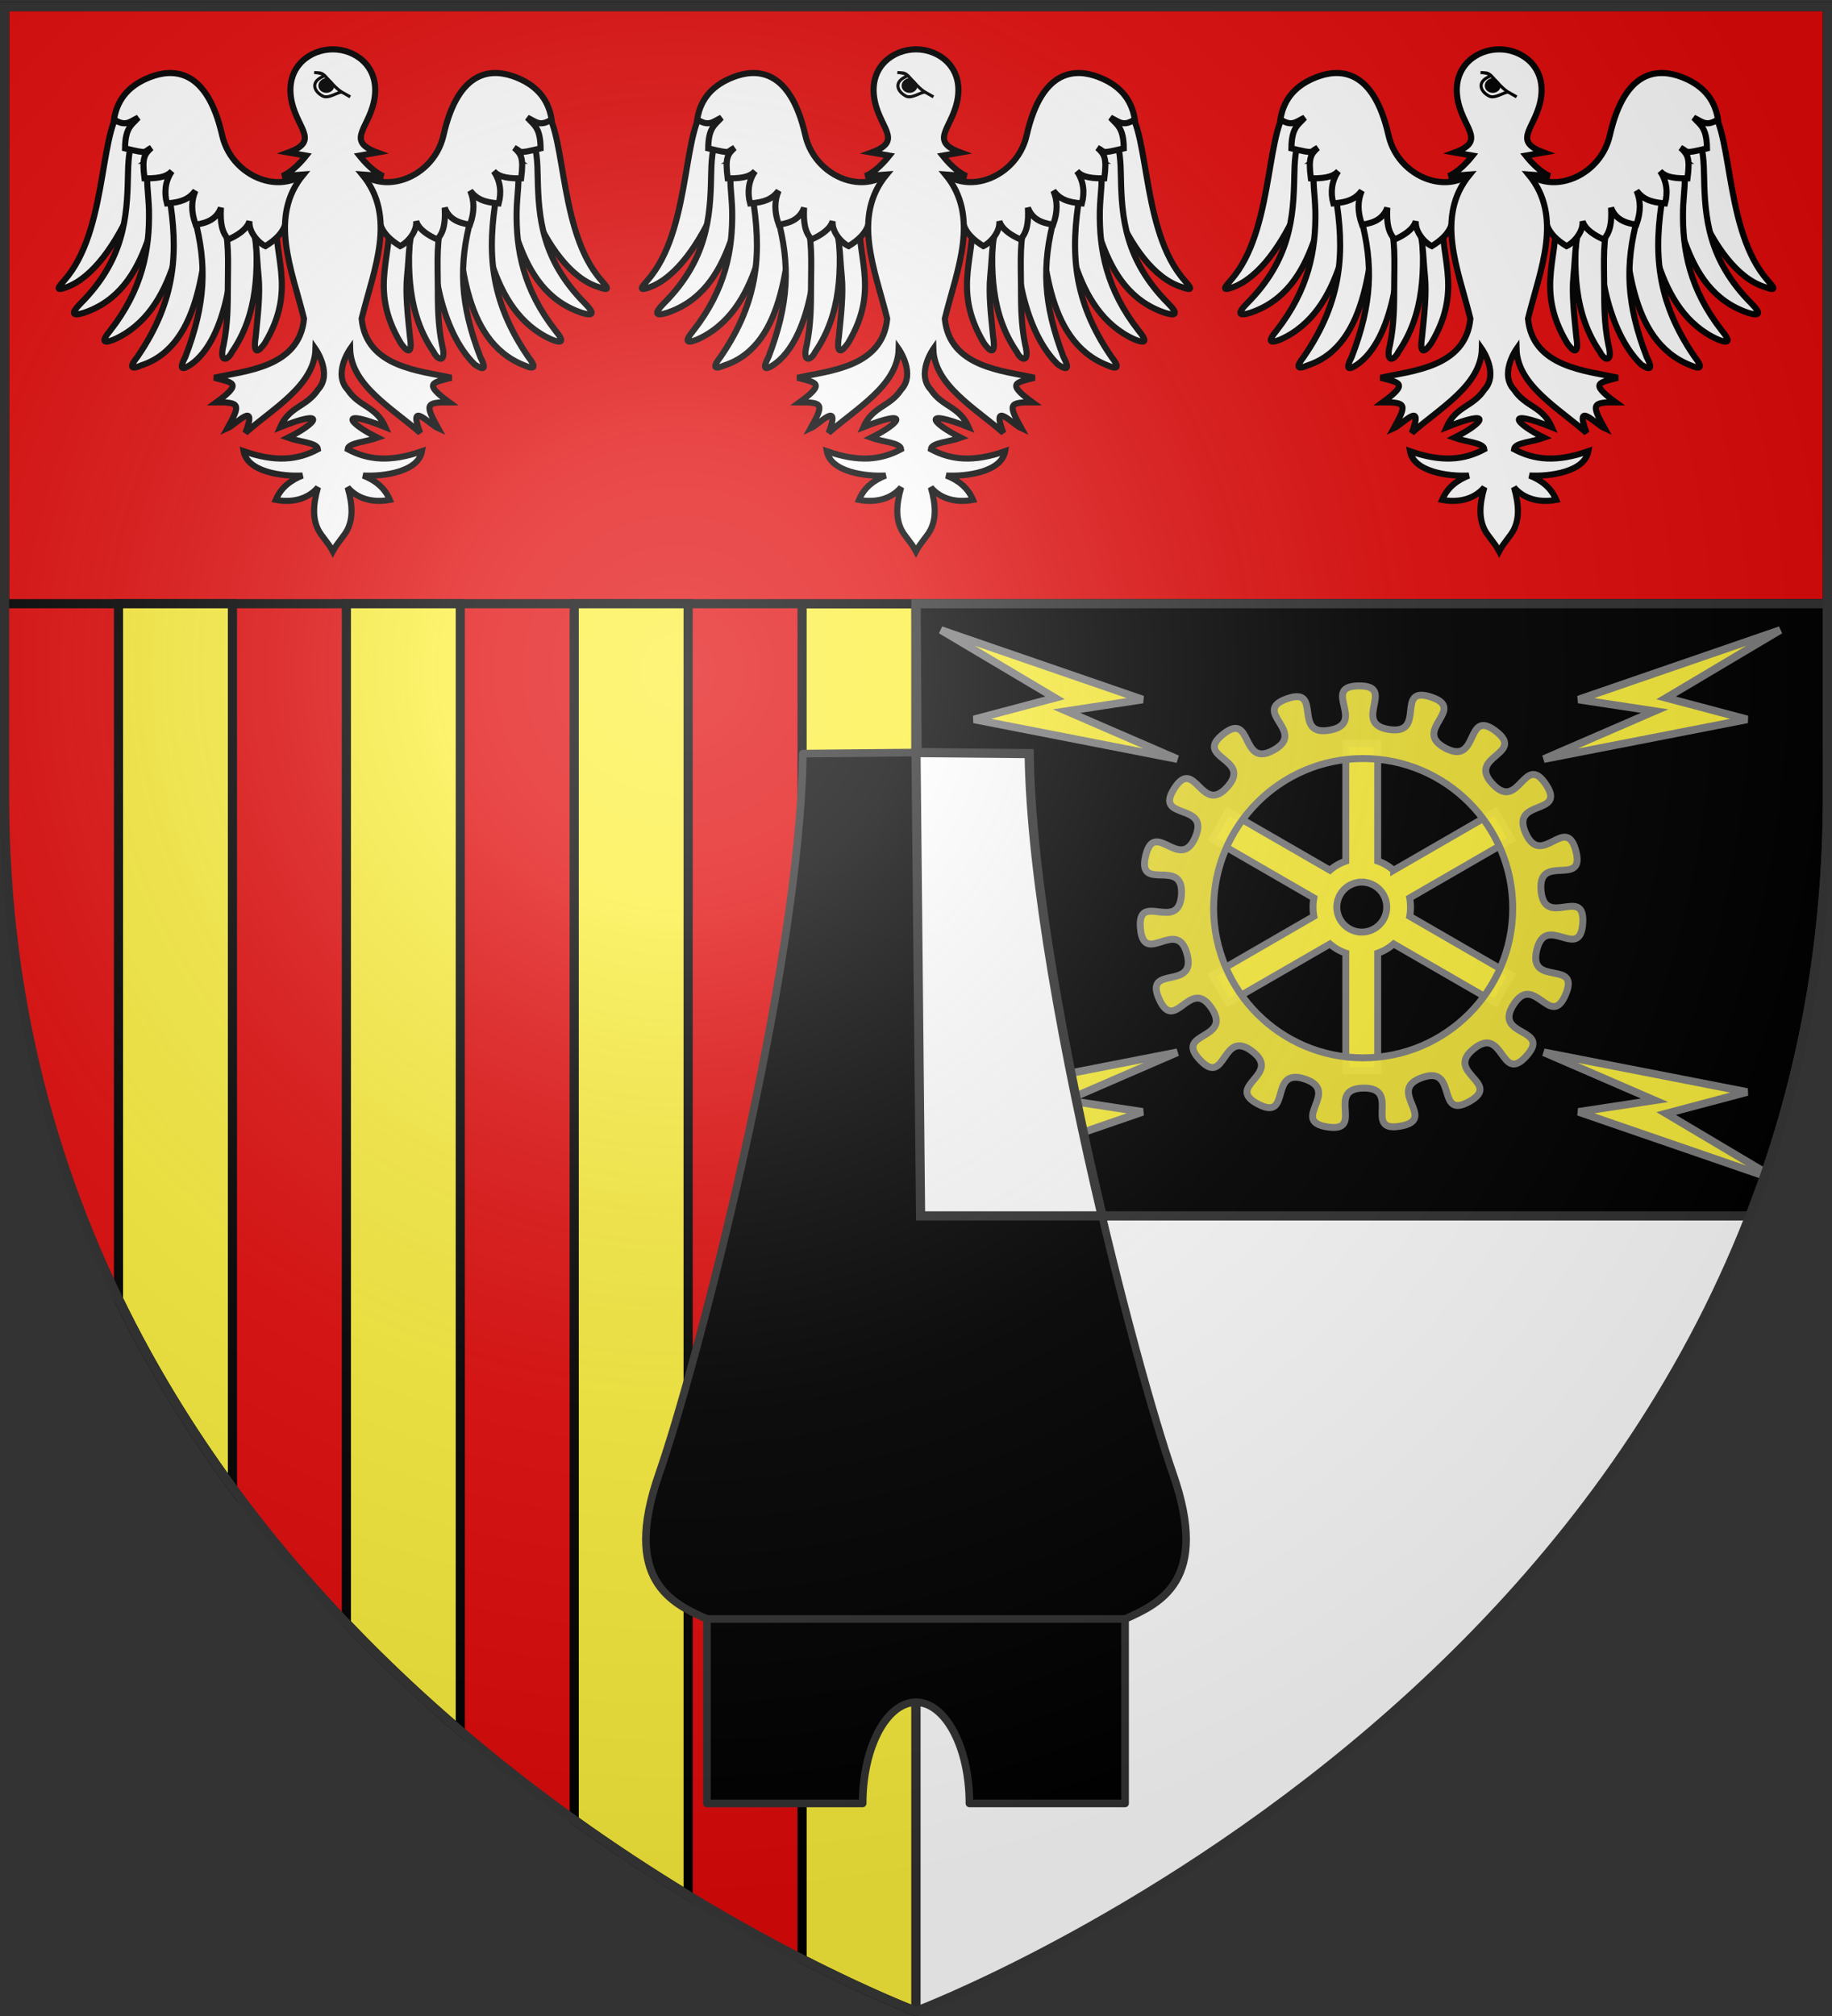 <svg xmlns="http://www.w3.org/2000/svg" xmlns:xlink="http://www.w3.org/1999/xlink" width="600" height="660" version="1.0"><rect width="100%" height="100%" fill="#333333" stroke="none"/><desc>Flag of Canton of Valais (Wallis)</desc><defs><radialGradient xlink:href="#a" id="d" cx="221.445" cy="226.331" r="300" fx="221.445" fy="226.331" gradientTransform="matrix(1.353 0 0 1.349 -77.63 -85.747)" gradientUnits="userSpaceOnUse"/><linearGradient id="a"><stop offset="0" style="stop-color:white;stop-opacity:.314"/><stop offset=".19" style="stop-color:white;stop-opacity:.251"/><stop offset=".6" style="stop-color:#6b6b6b;stop-opacity:.125"/><stop offset="1" style="stop-color:black;stop-opacity:.125"/></linearGradient></defs><g style="display:inline"><path d="M1.5 2.188v258.53C1.5 546.17 300 658.5 300 658.5V2.188z" style="fill:#e20909;fill-opacity:1;fill-rule:evenodd;stroke:none;display:inline"/><path d="M262.688 197.656v443.719C285.409 653.009 300 658.5 300 658.5V197.656z" style="fill:#fcef3c;fill-opacity:1;stroke:#000;stroke-width:3;stroke-miterlimit:4;stroke-opacity:1;stroke-dasharray:none;stroke-linejoin:round"/><path d="M598.5 2.188v258.53C598.5 546.17 300 658.5 300 658.5V2.188z" style="fill:#fff;fill-opacity:1;fill-rule:evenodd;stroke:none;display:inline"/><path d="M1.5 2.142h597v195.5H1.5z" style="fill:#e20909;fill-opacity:1;stroke:#000;stroke-width:3;stroke-miterlimit:4;stroke-opacity:1;stroke-dasharray:none"/><path d="M38.813 197.656v227.657c10.826 22.313 23.49 42.844 37.312 61.687V197.656zM113.438 197.656v333.719c12.203 12.79 24.752 24.55 37.312 35.281v-369zM188.063 197.656v398.188c12.975 9.3 25.569 17.485 37.312 24.625V197.656z" style="fill:#fcef3c;fill-opacity:1;stroke:#000;stroke-width:3;stroke-miterlimit:4;stroke-opacity:1;stroke-dasharray:none"/><path d="m300 197.656 1.5 200.407h271.625c15.782-40.434 25.375-86.107 25.375-137.344v-63.063z" style="fill:#000;fill-opacity:1;fill-rule:evenodd;stroke:#313131;stroke-width:3;stroke-miterlimit:4;stroke-opacity:1;stroke-dasharray:none;display:inline"/><path d="M298.5 197.167h3v460.899h-3z" style="fill:#313131;fill-opacity:1;stroke:none;display:inline"/></g><g style="display:inline"><g id="c" style="display:inline"><g style="stroke-width:7.111;stroke-miterlimit:4;stroke-dasharray:none"><path d="M64.753 130.195c-30.57 18.186-18.842 136.546-66.38 198.156-6.59 8.94-20.31 20.336-1.886 13.52C57.22 319.605 106.65 185.46 99.882 119.85c-5.265.003-14.913-.358-20.226.01-8.797 3.445-6.105 6.89-14.903 10.337z" style="fill:#fff;fill-opacity:1;fill-rule:evenodd;stroke:#000;stroke-width:7.111;stroke-linecap:butt;stroke-linejoin:miter;stroke-miterlimit:4;stroke-opacity:1;stroke-dasharray:none" transform="translate(213.801 -2.041)scale(.281)"/><path d="M76.119 164.731c-7.352 12.734-7.879 33.016-8.16 47.917-.903 48.047-4.61 97.353-55.148 148.135-11.749 11.889-9.785 15.11 3.797 10.938 81.06-27.275 79.942-129.285 105.83-186.346-1.95-12.183-.825-24.016-8.719-31.72-5.233.578-10.455.547-15.695 1.492-8.37 4.384-13.536 5.2-21.905 9.584z" style="fill:#fff;fill-opacity:1;fill-rule:evenodd;stroke:#000;stroke-width:7.111;stroke-linecap:butt;stroke-linejoin:miter;stroke-miterlimit:4;stroke-opacity:1;stroke-dasharray:none" transform="translate(213.801 -2.041)scale(.281)"/><path d="M91.595 194.577c-3.159 22.158.525 39.568.894 57.793.944 46.488-7.925 92.412-45.346 140.23-10.372 12.47-8.206 15.42 4.579 10.259 73.843-32.845 81.052-136.337 90.795-193.627-2.896-11.618-8.027-22.702-16.299-29.494-5.012.992-10.062 1.396-15.05 2.744-7.728 4.934-11.845 7.16-19.573 12.095z" style="fill:#fff;fill-opacity:1;fill-rule:evenodd;stroke:#000;stroke-width:7.111;stroke-linecap:butt;stroke-linejoin:miter;stroke-miterlimit:4;stroke-opacity:1;stroke-dasharray:none" transform="translate(213.801 -2.041)scale(.281)"/><path d="M115.9 234.22c10.976 65.466 8.65 122.453-36.955 188.818-9.779 12.397-7.597 15.214 4.715 9.868 72.87-23.87 73.06-132.436 81.096-188.436-3.111-11.232-3.871-21.89-12.092-28.29-4.852 1.091-9.757 1.612-14.578 3.05z" style="fill:#fff;fill-opacity:1;fill-rule:evenodd;stroke:#000;stroke-width:7.111;stroke-linecap:butt;stroke-linejoin:miter;stroke-miterlimit:4;stroke-opacity:1;stroke-dasharray:none" transform="translate(213.801 -2.041)scale(.281)"/><path d="M145.385 260.455c15.012 55.57 13.138 101.07-10.532 162.66-7.305 13.998-4.638 16.36 6.467 8.821 41.415-28.883 53.113-118.47 47.607-172.4-3.97-15.127-9.324-17.62-23.427-23.653-4.565 1.974-9.288 3.397-13.757 5.705-5.492 7.963-8.916 6.526-6.358 18.867z" style="fill:#fff;fill-opacity:1;fill-rule:evenodd;stroke:#000;stroke-width:7.111;stroke-linecap:butt;stroke-linejoin:miter;stroke-miterlimit:4;stroke-opacity:1;stroke-dasharray:none" transform="translate(213.801 -2.041)scale(.281)"/><path d="M177.878 259.733c8.602 25.74 6.6 52.31 6.524 81.046-.055 21.311.027 43.802-4.9 68.04-5.816 22.334 5.082 18.525 9.785 8.441 30.113-43.94 31.462-95.718 26.351-151-.329-7.855 4.722-17.086-18.13-31.568-17.735 4.665-24.927 9.1-19.63 25.041z" style="fill:#fff;fill-opacity:1;fill-rule:evenodd;stroke:#000;stroke-width:7.111;stroke-linecap:butt;stroke-linejoin:miter;stroke-miterlimit:4;stroke-opacity:1;stroke-dasharray:none" transform="translate(213.801 -2.041)scale(.281)"/><path d="M207.92 258.691c10.728 21.195 9.548 42.77 12.286 70.283 2.11 21.206-.937 46.28-3.376 70.893-3.516 22.81 4.206 16.516 10.592 7.404 39.845-66.349 6.106-104.47 14.663-158.702-4.382-9.942-7.91-23.271-29.16-7.13z" style="fill:#fff;fill-opacity:1;fill-rule:evenodd;stroke:#000;stroke-width:7.111;stroke-linecap:butt;stroke-linejoin:miter;stroke-miterlimit:4;stroke-opacity:1;stroke-dasharray:none" transform="translate(213.801 -2.041)scale(.281)"/><path d="M289.72 190.31c-27.501 52.036-99.653 28.874-111.944-25.44-17.956-79.347-58.478-77.644-84.068-67.718-21.95 8.514-37.906 23.431-41.978 49.233 13.746 9.08 18.711 2.338 28.213-2.004-7.585 8.55-15.145 11.38-15.35 35.77 28.439 6.72 20.69 4.391 30.65-.634-8.172 7.533-11.045 11.614-7.985 35.522 21.116.374 27.312-3.604 31.928-8.231-8.225 11.838-8.984 25.516-5.752 37.466 16.706-1.374 25.44-4.8 33.175-14.758-4.877 11.515-5.19 24.305.254 39.495 13.844-1.978 24.484-6.584 29.48-19.737-.982 17.231.958 28.616 8.712 36.906 10.013-4.396 21.7-11.502 24.527-21.338-1.09 13.167 11.089 25.809 18.649 29.153 9.76-5.926 20.85-14.743 23.868-28.005 20.713-22.69 15.824-22.662 55.8-14.525-3.335-18.006-9.912-46.141-18.18-61.155z" style="fill:#fff;fill-opacity:1;fill-rule:evenodd;stroke:#000;stroke-width:7.111;stroke-linecap:butt;stroke-linejoin:miter;stroke-miterlimit:4;stroke-opacity:1;stroke-dasharray:none" transform="translate(213.801 -2.041)scale(.281)"/></g><g style="stroke-width:7.111;stroke-miterlimit:4;stroke-dasharray:none"><path d="M64.753 130.195c-30.57 18.186-18.842 136.546-66.38 198.156-6.59 8.94-20.31 20.336-1.886 13.52C62.327 322.16 106.65 185.46 99.882 119.85c-5.265.003-14.913-.358-20.226.01-8.797 3.445-6.105 6.89-14.903 10.337z" style="fill:#fff;fill-opacity:1;fill-rule:evenodd;stroke:#000;stroke-width:7.111;stroke-linecap:butt;stroke-linejoin:miter;stroke-miterlimit:4;stroke-opacity:1;stroke-dasharray:none" transform="matrix(-.281 0 0 .281 386.199 -2.041)"/><path d="M76.119 164.731c-7.352 12.734-7.879 33.016-8.16 47.917-.903 48.047-4.61 97.353-55.148 148.135-11.749 11.889-9.785 15.11 3.797 10.938 81.06-27.275 79.942-129.285 105.83-186.346-1.95-12.183-.825-24.016-8.719-31.72-5.233.578-10.455.547-15.695 1.492-8.37 4.384-13.536 5.2-21.905 9.584z" style="fill:#fff;fill-opacity:1;fill-rule:evenodd;stroke:#000;stroke-width:7.111;stroke-linecap:butt;stroke-linejoin:miter;stroke-miterlimit:4;stroke-opacity:1;stroke-dasharray:none" transform="matrix(-.281 0 0 .281 386.199 -2.041)"/><path d="M91.595 194.577c-3.159 22.158.525 39.568.894 57.793.944 46.488-7.925 92.412-45.346 140.23-10.372 12.47-8.206 15.42 4.579 10.259 73.843-32.845 81.052-136.337 90.795-193.627-2.896-11.618-8.027-22.702-16.299-29.494-5.012.992-10.062 1.396-15.05 2.744-7.728 4.934-11.845 7.16-19.573 12.095z" style="fill:#fff;fill-opacity:1;fill-rule:evenodd;stroke:#000;stroke-width:7.111;stroke-linecap:butt;stroke-linejoin:miter;stroke-miterlimit:4;stroke-opacity:1;stroke-dasharray:none" transform="matrix(-.281 0 0 .281 386.199 -2.041)"/><path d="M115.9 234.22c10.976 65.466 8.65 122.453-36.955 188.818-9.779 12.397-7.597 15.214 4.715 9.868 74.147-28.977 73.06-132.436 81.096-188.436-3.111-11.232-3.871-21.89-12.092-28.29-4.852 1.091-9.757 1.612-14.578 3.05z" style="fill:#fff;fill-opacity:1;fill-rule:evenodd;stroke:#000;stroke-width:7.111;stroke-linecap:butt;stroke-linejoin:miter;stroke-miterlimit:4;stroke-opacity:1;stroke-dasharray:none" transform="matrix(-.281 0 0 .281 386.199 -2.041)"/><path d="M145.385 260.455c15.012 55.57 13.138 101.07-10.532 162.66-7.305 13.998-4.638 16.36 6.467 8.821 38.862-37.819 53.113-118.47 47.607-172.4-3.97-15.127-9.324-17.62-23.427-23.653-4.565 1.974-9.288 3.397-13.757 5.705-5.492 7.963-8.916 6.526-6.358 18.867z" style="fill:#fff;fill-opacity:1;fill-rule:evenodd;stroke:#000;stroke-width:7.111;stroke-linecap:butt;stroke-linejoin:miter;stroke-miterlimit:4;stroke-opacity:1;stroke-dasharray:none" transform="matrix(-.281 0 0 .281 386.199 -2.041)"/><path d="M177.878 259.733c8.602 25.74 6.6 52.31 6.524 81.046-.055 21.311.027 43.802-4.9 68.04-5.816 22.334 5.082 18.525 9.785 8.441 30.113-43.94 31.462-95.718 26.351-151-.329-7.855 4.722-17.086-18.13-31.568-17.735 4.665-24.927 9.1-19.63 25.041z" style="fill:#fff;fill-opacity:1;fill-rule:evenodd;stroke:#000;stroke-width:7.111;stroke-linecap:butt;stroke-linejoin:miter;stroke-miterlimit:4;stroke-opacity:1;stroke-dasharray:none" transform="matrix(-.281 0 0 .281 386.199 -2.041)"/><path d="M207.92 258.691c10.728 21.195 9.548 42.77 12.286 70.283 2.11 21.206-.937 46.28-3.376 70.893-3.516 22.81 4.206 16.516 10.592 7.404 39.845-66.349 6.106-104.47 14.663-158.702-4.382-9.942-7.91-23.271-29.16-7.13z" style="fill:#fff;fill-opacity:1;fill-rule:evenodd;stroke:#000;stroke-width:7.111;stroke-linecap:butt;stroke-linejoin:miter;stroke-miterlimit:4;stroke-opacity:1;stroke-dasharray:none" transform="matrix(-.281 0 0 .281 386.199 -2.041)"/><path d="M289.72 190.31c-27.501 52.036-99.653 28.874-111.944-25.44-17.956-79.347-58.478-77.644-84.068-67.718-21.95 8.514-37.906 23.431-41.978 49.233 13.746 9.08 18.711 2.338 28.213-2.004-7.585 8.55-15.145 11.38-15.35 35.77 28.439 6.72 20.69 4.391 30.65-.634-8.172 7.533-11.045 11.614-7.985 35.522 21.116.374 27.312-3.604 31.928-8.231-8.225 11.838-8.984 25.516-5.752 37.466 16.706-1.374 25.44-4.8 33.175-14.758-4.877 11.515-5.19 24.305.254 39.495 13.844-1.978 24.484-6.584 29.48-19.737-.982 17.231.958 28.616 8.712 36.906 10.013-4.396 21.7-11.502 24.527-21.338-1.09 13.167 11.089 25.809 18.649 29.153 9.76-5.926 20.85-14.743 23.868-28.005 20.713-22.69 15.824-22.662 55.8-14.525-3.335-18.006-9.912-46.141-18.18-61.155z" style="fill:#fff;fill-opacity:1;fill-rule:evenodd;stroke:#000;stroke-width:7.111;stroke-linecap:butt;stroke-linejoin:miter;stroke-miterlimit:4;stroke-opacity:1;stroke-dasharray:none" transform="matrix(-.281 0 0 .281 386.199 -2.041)"/></g><path d="M295.89 16.153c7.342-.003 14.959 5.464 13.764 15.327-1.256 10.371-10.15 14.421.79 18.45l-5.828 1.02c1.564 1.953 4.52 5.294 7.837 6.706l-6.928-.526c11.455 13.865 3.805 31.001-.193 47.19 1.51 16.068 19.37 17.044 29.377 19.349-5.888 1.633-9.556 1.58-.695 8.037-7.894-.047-7.886.773-3.617 8.506-2.854-1.267-10.028-9.43-5.903 1.492-9.088-8.034-22.614-15.531-22.933-27.467 0 0-5.69 8.11-.812 13.327 3.754 5.725 9.321 5.348 12.382 12.293-15.356-6.141-12.598-1.567-2.539 3.446-3.755 1.378-9.615 1.598-9.843 3.757 6.695 3.59 13.98 4.294 24.35.655-1.25 6.856-12.768 8.32-19.28 7.968 3.706 1.447 7.026 3.825 8.756 7.968-5.342 1.014-10.54-.219-13.826-4.105 1.767 6.142 1.646 10.37-.065 13.84-1.035 2.098-3.266 4.198-4.793 7.099-1.528-2.9-3.76-5-4.794-7.1-1.71-3.469-1.832-7.697-.065-13.839-3.286 3.886-8.484 5.12-13.826 4.105 1.73-4.143 5.05-6.52 8.756-7.968-6.512.351-18.03-1.112-19.28-7.968 10.37 3.639 17.655 2.935 24.35-.655-.228-2.16-6.088-2.379-9.843-3.757 10.059-5.013 12.817-9.587-2.539-3.446 3.06-6.945 8.628-6.568 12.382-12.293 4.878-5.217-.812-13.327-.812-13.327-.319 11.936-13.845 19.433-22.933 27.467 4.125-10.923-3.049-2.759-5.903-1.492 4.269-7.733 4.277-8.553-3.617-8.506 8.86-6.457 5.193-6.404-.695-8.037 10.007-2.305 27.866-3.28 29.377-19.349-3.998-16.189-11.648-33.325-.193-47.19l-6.928.526c3.317-1.412 6.273-4.753 7.837-6.707l-5.828-1.02c10.94-4.028 2.046-8.078.79-18.449-1.195-9.863 6.422-15.33 13.764-15.327z" style="fill:#fff;fill-opacity:1;fill-rule:evenodd;stroke:#000;stroke-width:2;stroke-linecap:butt;stroke-linejoin:miter;stroke-miterlimit:4;stroke-opacity:1;stroke-dasharray:none" transform="translate(4.11)"/><g style="stroke-width:7.111;stroke-miterlimit:4;stroke-dasharray:none"><path d="M282.637 91.79c5.483.586 7.78-.601 12.433 3.717 8.4 9.206 14.09 15.79 20.014 19.19 3.74 2.145 6.608 3.708 9.515 5.424-1.216-.66-6.902-4.09-9.644-5.37-4.764-.656-15.59 8.01-22.359 4.48-10.9-5.688-14.837-17.385 2.152-23.572-.197-1.455-5.154-3.743-12.111-3.869z" style="fill:#fff;fill-opacity:1;fill-rule:evenodd;stroke:#000;stroke-width:3.556;stroke-linecap:butt;stroke-linejoin:miter;stroke-miterlimit:4;stroke-opacity:1;stroke-dasharray:none" transform="translate(214.492 -2.041)scale(.281)"/><path d="M293.657 113.087c-3.766-1.501-5.433-5.401-3.72-8.705 1.711-3.303 6.728-5.76 9.923-3.264 3.057 2.388 5.388 5.458 3.721 8.705-1.658 3.23-5.925 4.705-9.66 3.364" style="fill:#000;fill-opacity:1;fill-rule:evenodd;stroke:#000;stroke-width:3.556;stroke-linecap:round;stroke-linejoin:round;stroke-miterlimit:4;stroke-opacity:1;stroke-dasharray:none;stroke-dashoffset:0" transform="translate(214.492 -2.041)scale(.281)"/></g></g><use xlink:href="#c" width="600" height="660" style="display:inline" transform="translate(191)"/><use xlink:href="#c" width="600" height="660" style="display:inline" transform="translate(-191)"/><path d="m-400 246.375-37.062.344c-.89 70.83-34.882 200.782-47.094 235.781-12.169 34.876 4.173 42.377 15.688 47.531v60.375h51c0-18.286 7.818-33.125 17.469-33.125 9.65 0 17.5 14.84 17.5 33.125h50.968v-60.375c11.515-5.154 27.857-12.655 15.688-47.531-12.212-34.999-46.203-164.95-47.094-235.781z" style="fill:#000;fill-opacity:1;stroke:#313131;stroke-width:2.5;stroke-linejoin:round;stroke-miterlimit:4;stroke-opacity:1;display:inline" transform="translate(700)"/><path d="M-468.459 530.02h136.938" style="fill:#e20909;fill-opacity:1;stroke:#313131;stroke-width:2.5;stroke-linejoin:round;stroke-miterlimit:4;stroke-opacity:1;stroke-dasharray:none;display:inline" transform="translate(700)"/><path d="m308.163 386.75 66.07-22.746-24.911-3.79 36.284-15.706-66.612 12.998 26.537 7.04z" style="fill:#fcef3c;stroke:#7f7f7f;stroke-width:2.5;stroke-linecap:butt;stroke-linejoin:miter;stroke-miterlimit:4;stroke-opacity:1;stroke-dasharray:none"/><path d="m300 246.375 1.5 151.688h59.469c-11.956-50.505-23.395-110.65-23.906-151.344z" style="display:inline;fill:#fff;fill-opacity:1;fill-rule:evenodd;stroke:#313131;stroke-width:3;stroke-miterlimit:4;stroke-opacity:1;stroke-dasharray:none"/><path d="M440.76 243.399v38.512a15.9 15.9 0 0 0-5.19 2.983l-33.348-19.232-5.238 9.046 33.322 19.257a16 16 0 0 0-.266 3.007c0 1.026.081 2.035.266 3.007l-33.322 19.256 5.238 9.046 33.347-19.232a15.9 15.9 0 0 0 5.19 2.983v38.513h10.453v-38.488a15.9 15.9 0 0 0 5.214-3.032l33.347 19.256 5.238-9.046-33.322-19.256c.185-.972.267-1.981.267-3.007s-.082-2.035-.267-3.007l33.322-19.257-5.238-9.046-33.347 19.256a15.9 15.9 0 0 0-5.214-3.031v-38.488zm5.238 45.4a8.176 8.176 0 0 1 8.173 8.173 8.176 8.176 0 0 1-8.173 8.173 8.176 8.176 0 0 1-8.173-8.173 8.176 8.176 0 0 1 8.173-8.173z" style="fill:#fcef3c;stroke:#7f7f7f;stroke-width:2.268;stroke-miterlimit:4;stroke-opacity:1;stroke-dasharray:none"/><g style="fill:#fcef3c;fill-opacity:.941;stroke:#7f7f7f;stroke-width:3.047;stroke-miterlimit:4;stroke-opacity:1;stroke-dasharray:none;display:inline"><path d="M298.954 432.398c-17.044.197 3.95 16.484-12.829 19.482-16.78 2.998-2.743-19.536-18.8-13.818-16.057 5.717 9.062 14.306-5.834 22.587-14.897 8.281-8.95-17.579-22.28-6.96s13.241 10.569 1.842 23.235-14.18-13.72-23.338.648c-9.157 14.37 15.947 5.714 9.28 21.393-6.665 15.68-17.877-8.373-21.87 8.19-3.993 16.561 16.975.237 15.763 17.23-1.21 16.992-19.653-2.153-18.049 14.807s16.13-5.274 20.506 11.192c4.375 16.465-19.276 4.37-12.249 19.891s13.543-10.229 23.03 3.924-16.806 10.358-5.117 22.758 9.46-14.06 23.03-3.753c13.572 10.307-12.524 15.267 2.56 23.201s4.389-16.365 20.574-11.02-6.882 18.476 9.963 21.086-1.179-16.897 15.865-17.094c17.045-.197-.504 19.75 16.275 16.752 16.78-2.998-6.571-15.641 9.486-21.359 16.057-5.717 5.916 18.824 20.813 10.543 14.896-8.28-11.317-12.617 2.013-23.235 13.33-10.619 11.734 15.874 23.133 3.207 11.399-12.666-14.821-8.252-5.664-22.621s16.262 11.21 22.928-4.47-16.685-3.023-12.692-19.585c3.993-16.561 19.022 5.324 20.233-11.668 1.211-16.993-16.753 2.561-18.357-14.399s19.695-1.106 15.32-17.572-15.014 7.844-22.041-7.676c-7.027-15.521 18.29-7.48 8.803-21.632-9.488-14.154-11.683 12.331-23.372-.069s14.902-12.996 1.33-23.303-7.06 15.44-22.143 7.506 9.873-17.14-6.312-22.485-1.649 16.872-18.493 14.262c-16.845-2.61 3.738-19.372-13.307-19.175zm1.91 31.97c36.347 0 65.852 29.504 65.852 65.851s-29.505 65.85-65.851 65.85-65.817-29.503-65.817-65.85 29.47-65.85 65.817-65.85z" style="fill:#fcef3c;fill-opacity:.941;fill-rule:evenodd;stroke:#7f7f7f;stroke-width:3.047;stroke-linejoin:round;stroke-miterlimit:4;stroke-opacity:1;stroke-dasharray:none;display:inline" transform="matrix(.744 0 0 .744 222.597 -97.157)"/></g><path d="m308.163 206.267 66.07 22.745-24.911 3.791 36.284 15.705-66.612-12.997 26.537-7.04zM583.05 206.267l-66.071 22.745 24.912 3.791-36.285 15.705 66.612-12.997-26.536-7.04zM577.424 384.813l-60.445-20.809 24.912-3.79-36.285-15.706 66.612 12.998-26.536 7.04 32.174 19.118z" style="fill:#fcef3c;stroke:#7f7f7f;stroke-width:2.5;stroke-linecap:butt;stroke-linejoin:miter;stroke-miterlimit:4;stroke-opacity:1;stroke-dasharray:none"/></g><g style="display:inline"><path d="M300 658.5s298.5-112.32 298.5-397.772V2.176H1.5v258.552C1.5 546.18 300 658.5 300 658.5" style="opacity:1;fill:url(#d);fill-opacity:1;fill-rule:evenodd;stroke:none;stroke-width:1px;stroke-linecap:butt;stroke-linejoin:miter;stroke-opacity:1"/></g><g style="display:inline"><path d="M300 658.5S1.5 546.18 1.5 260.728V2.176h597v258.552C598.5 546.18 300 658.5 300 658.5z" style="fill:none;stroke:#313131;stroke-width:3;stroke-linecap:butt;stroke-linejoin:miter;stroke-miterlimit:4;stroke-opacity:1;stroke-dasharray:none"/></g></svg>